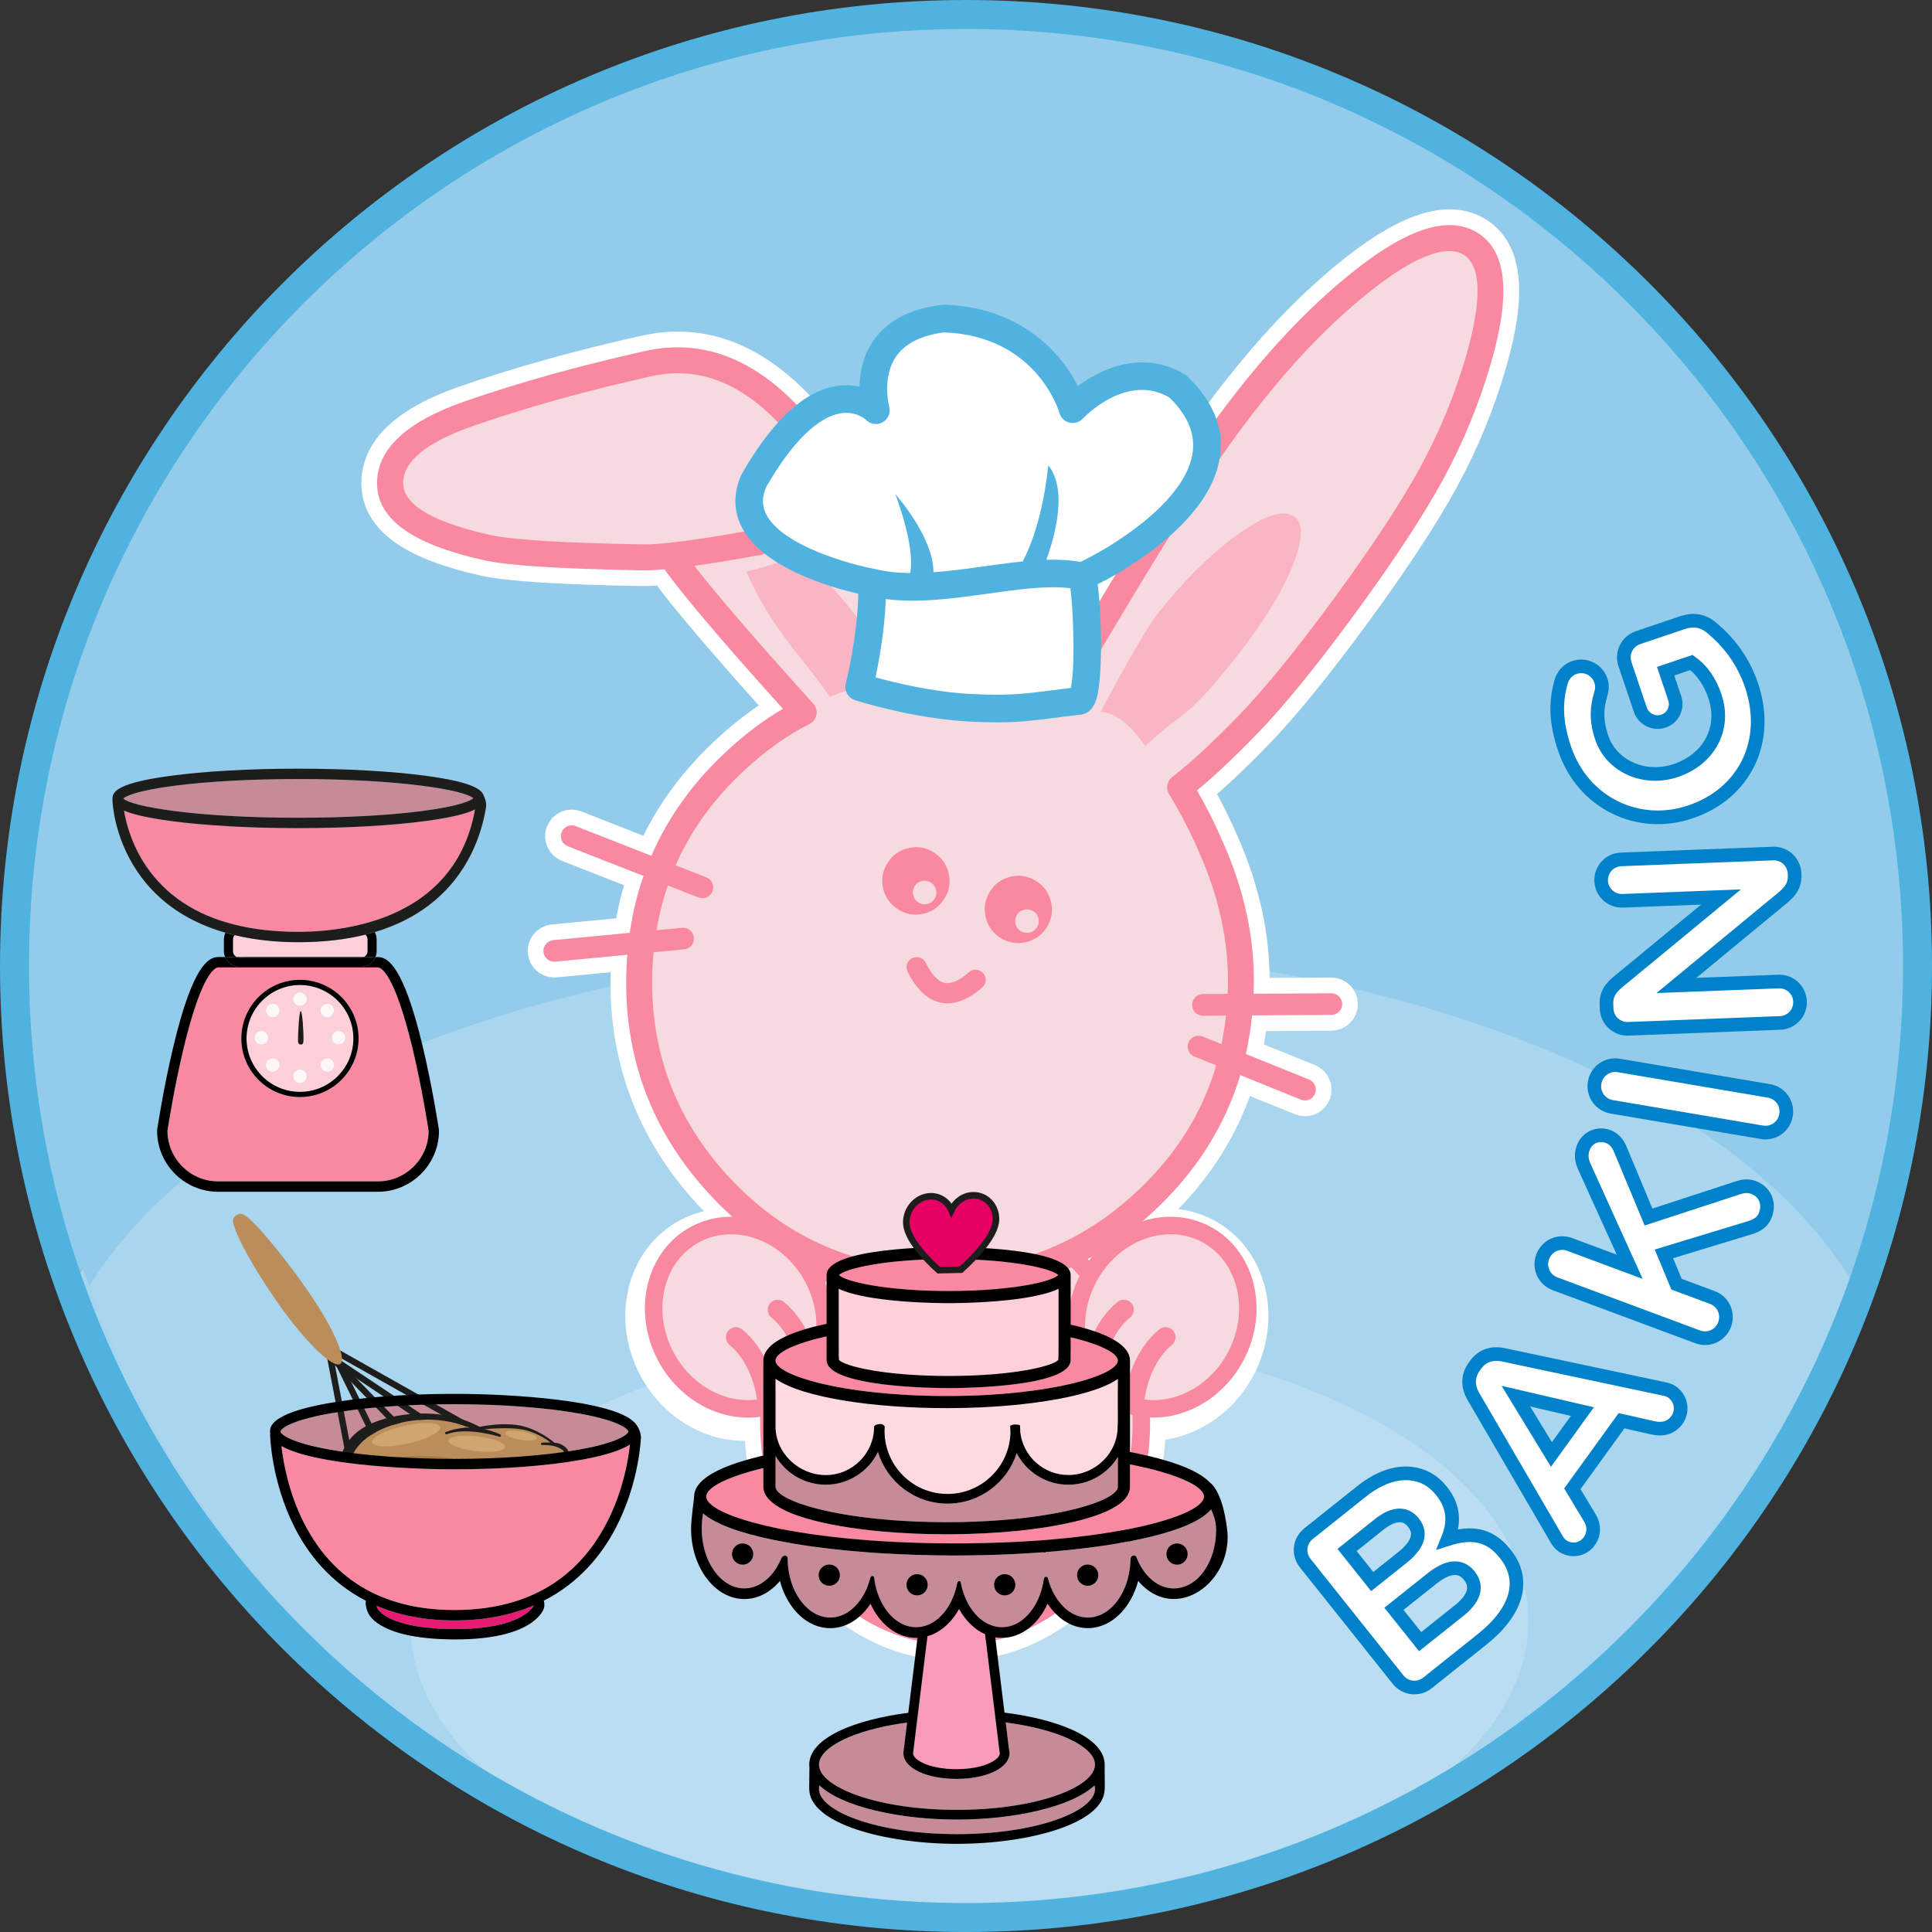 <?xml version="1.0" encoding="utf-8"?>
<!-- Generator: Adobe Illustrator 25.3.1, SVG Export Plug-In . SVG Version: 6.00 Build 0)  -->
<svg version="1.1" xmlns="http://www.w3.org/2000/svg" xmlns:xlink="http://www.w3.org/1999/xlink" x="0px" y="0px"
	 viewBox="0 0 850.39 850.39" style="enable-background:new 0 0 850.39 850.39;" xml:space="preserve">
<rect x="0" y="0" width="850.39" height="850.39" fill="#333333" stroke="none"/>
<style type="text/css">
	.st0{fill:#93CBEA;}
	.st1{fill:#A7D4ED;}
	.st2{fill:#CDE6F4;}
	.st3{opacity:0.2;fill:#FFFFFF;}
	.st4{fill:none;stroke:#FFFFFF;stroke-width:13.86;stroke-linecap:round;stroke-linejoin:round;stroke-miterlimit:10;}
	.st5{fill:#F6DADF;stroke:#F989A0;stroke-width:7.701;stroke-miterlimit:10;}
	.st6{fill-rule:evenodd;clip-rule:evenodd;fill:#F6DADF;}
	.st7{fill:#F989A0;}
	.st8{fill-rule:evenodd;clip-rule:evenodd;fill:#F9B5C3;}
	.st9{fill-rule:evenodd;clip-rule:evenodd;fill:#F989A0;}
	.st10{fill:#FFFFFF;}
	.st11{fill:#4FB2DF;}
	.st12{fill:#F6DADF;}
	.st13{fill:#FDD0D9;}
	.st14{fill:#C58B97;}
	.st15{fill:#1D1D1B;}
	.st16{fill:#FFF6F8;}
	.st17{fill:#F89ABA;}
	.st18{fill:#FDD9E0;}
	.st19{fill:#E60064;stroke:#1D1D1B;stroke-width:2.869;stroke-miterlimit:10;}
	.st20{fill:#E61B72;}
	.st21{fill:none;stroke:#1D1D1B;stroke-width:2.775;stroke-miterlimit:10;}
	.st22{fill:#BA8D5B;}
	.st23{fill:#A87C47;}
	.st24{fill:#CFA570;}
	.st25{fill:#FFFFFF;stroke:#0082CA;stroke-width:6;stroke-miterlimit:10;}
</style>
<g id="Base">
	<g>
		<path class="st0" d="M419.68,415.65c190.63-1.5,351.75,65.09,399.26,156.76c17.33-46.01,26.82-95.86,26.82-147.92
			c0-231.81-187.92-419.73-419.73-419.73S6.29,192.67,6.29,424.48c0,49.87,8.7,97.7,24.66,142.07
			C83.74,480.29,237.49,417.09,419.68,415.65z"/>
		<path class="st1" d="M419.68,415.65c-182.19,1.44-335.94,64.64-388.73,150.9c32.86,91.36,96.5,168.03,178.41,217.49
			c-22.24-19.21-35.17-41.73-35.46-65.9c-0.86-71.7,109.63-130.7,246.8-131.79c137.17-1.08,249.06,56.17,249.93,127.87
			c0.45,37.43-29.46,71.4-77.66,95.47c103.84-45.07,185.9-130.89,225.97-237.29C771.43,480.74,610.31,414.15,419.68,415.65z"/>
		<path class="st2" d="M420.7,586.35c-137.17,1.08-247.66,60.08-246.8,131.79c0.29,24.17,13.22,46.7,35.46,65.9
			c63.25,38.19,137.39,60.17,216.66,60.17c59.33,0,115.78-12.31,166.95-34.52c48.2-24.08,78.12-58.04,77.66-95.47
			C669.77,642.52,557.87,585.27,420.7,586.35z"/>
	</g>
</g>
<g id="Layer_4">
	<g>
		<g>
			<path class="st0" d="M424.23,416.8C613,415.31,772.55,481.26,819.6,572.03c17.16-45.56,26.55-94.92,26.55-146.49
				C846.15,195.99,660.06,9.9,430.51,9.9S14.86,195.99,14.86,425.55c0,49.38,8.62,96.75,24.42,140.68
				C91.56,480.82,243.81,418.22,424.23,416.8z"/>
			<path class="st0" d="M215.95,781.61c-22.03-19.02-34.82-41.32-35.11-65.26c-0.85-71,108.57-129.43,244.4-130.5
				c135.83-1.07,246.64,55.62,247.5,126.62c0.45,37.07-29.18,70.7-76.91,94.55C698.66,762.38,779.91,677.4,819.6,572.03
				C772.55,481.26,613,415.31,424.23,416.8c-180.42,1.42-332.67,64.01-384.95,149.43C71.81,656.7,134.83,732.62,215.95,781.61z"/>
			<path class="st3" d="M215.95,781.61c-22.03-19.02-34.82-41.32-35.11-65.26c-0.85-71,108.57-129.43,244.4-130.5
				c135.83-1.07,246.64,55.62,247.5,126.62c0.45,37.07-29.18,70.7-76.91,94.55C698.66,762.38,779.91,677.4,819.6,572.03
				C772.55,481.26,613,415.31,424.23,416.8c-180.42,1.42-332.67,64.01-384.95,149.43C71.81,656.7,134.83,732.62,215.95,781.61z"/>
			<path class="st0" d="M672.74,712.47c-0.85-71-111.66-127.7-247.5-126.62c-135.83,1.07-245.25,59.5-244.4,130.5
				c0.29,23.94,13.09,46.24,35.11,65.26C278.59,819.43,352,841.2,430.51,841.2c58.75,0,114.65-12.19,165.32-34.18
				C643.56,783.17,673.18,749.54,672.74,712.47z"/>
			<path class="st3" d="M672.74,712.47c-0.85-71-111.66-127.7-247.5-126.62c-135.83,1.07-245.25,59.5-244.4,130.5
				c0.29,23.94,13.09,46.24,35.11,65.26C278.59,819.43,352,841.2,430.51,841.2c58.75,0,114.65-12.19,165.32-34.18
				C643.56,783.17,673.18,749.54,672.74,712.47z"/>
			<path class="st3" d="M672.74,712.47c-0.85-71-111.66-127.7-247.5-126.62c-135.83,1.07-245.25,59.5-244.4,130.5
				c0.29,23.94,13.09,46.24,35.11,65.26C278.59,819.43,352,841.2,430.51,841.2c58.75,0,114.65-12.19,165.32-34.18
				C643.56,783.17,673.18,749.54,672.74,712.47z"/>
		</g>
	</g>
	<path class="st4" d="M649.54,101.97c-13.22-7.42-32.14-0.62-57.84,20.79c-10.4,8.63-20.83,18.77-31,30.15
		c-13.04,14.58-26.09,31.66-38.8,50.76c-12.79,19.26-31.6,49.98-55.93,91.36c-14-6.22-31.25-8.65-51.43-7.24
		c-9.39-25.69-24.67-54.7-45.43-86.28c-25.12-38.25-53.76-54.07-85.13-47c-29.03,6.47-55.71,13.92-79.3,22.12
		c-25.96,9.02-38.98,21.29-38.69,36.46c0.25,15.61,15.74,26.59,47.36,33.56c10.44,2.31,33.12,3.75,69.37,4.39
		c2.62,0.03,5.84-0.12,9.76-0.46c8.34,11.59,25.45,31.74,52.14,61.41c-8.33,4.88-16.6,11.1-24.65,18.56c-2.71,2.5-5.33,5.1-7.8,7.73
		c-8.35,8.91-15.37,18.62-20.85,28.87c-1.66,3.1-3.19,6.3-4.6,9.55l-33.36-13.08c-2.45-0.96-5.21,0.25-6.17,2.69
		c-0.96,2.45,0.25,5.21,2.69,6.17l33.38,13.09c-2.02,5.81-3.65,11.84-4.86,17.98c-0.46,2.31-0.84,4.67-1.18,7.05l-33.72,3.22
		c-2.62,0.25-4.53,2.57-4.29,5.19c0.24,2.46,2.31,4.31,4.73,4.31c0.15,0,0.3-0.01,0.46-0.02l31.71-3.03
		c-0.17,2.09-0.29,4.2-0.37,6.32c-1.47,37.94,10.87,71.31,36.66,99.19c4.62,4.99,9.45,9.56,14.48,13.71
		c-8.15-1.43-16.56-0.36-24.14,3.62c-19.8,10.41-26.49,36.81-14.9,58.84c8.39,15.96,24.09,25.32,39.64,25.32
		c2.38,0,4.75-0.23,7.09-0.68c0.25,53.81,38.66,97.5,85.83,97.5c46.98,0,85.25-43.32,85.82-96.82c15.5-0.06,31.13-9.41,39.49-25.32
		c11.58-22.04,4.9-48.44-14.9-58.84c-10.76-5.66-23.2-5.43-34.19-0.53c1.37-1.05,2.73-2.12,4.08-3.22c0.57-0.46,1.13-0.93,1.7-1.41
		c0,0,0.01-0.01,0.01-0.01c1.75-1.47,3.5-3.02,5.21-4.6c7.97-7.39,14.97-15.39,20.8-23.81c0.43-0.62,0.86-1.25,1.28-1.89
		c2.45-3.68,4.73-7.5,6.78-11.37c2.52-4.77,4.77-9.74,6.67-14.8c1.01-2.69,1.93-5.44,2.77-8.22l26.69,10.79
		c0.58,0.24,1.19,0.35,1.78,0.35c1.88,0,3.67-1.12,4.41-2.98c0.98-2.44-0.19-5.21-2.63-6.2l-27.8-11.24
		c0.83-3.71,1.53-7.49,2.06-11.3c0.27-1.88,0.49-3.8,0.68-5.72l34.92-0.22c2.63-0.02,4.75-2.16,4.73-4.79
		c-0.02-2.63-2.16-4.7-4.79-4.73l-34.18,0.22c0-0.05,0.01-0.1,0.01-0.15c0.05-1.16,0.08-2.32,0.1-3.5
		c0.34-20.65-4.18-41.74-13.4-62.66c-3.43-7.96-7.33-15.75-11.62-23.23c7.54-6.2,16.39-14.52,26.37-24.81
		c11.79-12.14,26.41-30.09,43.45-53.36c17.04-23.27,30.06-43.12,38.69-59.02c8.7-16.03,15.73-33.14,20.87-50.85
		C665.34,128.55,663.14,109.62,649.54,101.97z M358.06,558.74c-0.32,0.38-0.63,0.77-0.94,1.15c-0.52-0.79-1.06-1.55-1.62-2.3
		C356.35,557.99,357.21,558.37,358.06,558.74z M479.81,555.37c-0.36-0.4-0.73-0.78-1.09-1.17c1.56-0.84,3.1-1.72,4.63-2.63
		C482.11,552.75,480.94,554.03,479.81,555.37z"/>
	<g>
		<g id="Layer_3_1_">
			<ellipse class="st5" cx="420.41" cy="626.06" rx="81.98" ry="94.18"/>
		</g>
		<g id="Layer_1_2_">
			<path class="st6" d="M541.91,466.48l-14.4-5.83L541.91,466.48c-1.14,4.42-2.5,8.75-4.09,12.97c-1.83,4.85-3.95,9.56-6.37,14.14
				c-1.97,3.72-4.13,7.34-6.49,10.88c-0.4,0.61-0.81,1.21-1.23,1.81c-5.62,8.1-12.28,15.73-19.98,22.86
				c-1.66,1.53-3.33,3.01-5.03,4.44c-0.54,0.46-1.08,0.91-1.62,1.35c-25.39,20.85-54.86,30.63-88.44,29.33
				c-36.54-1.42-67.23-15.54-92.06-42.37c-24.85-26.85-36.56-58.55-35.15-95.09c0.16-4.05,0.47-8.02,0.94-11.92
				c0.42-3.47,0.96-6.87,1.62-10.22c1.47-7.44,3.54-14.6,6.21-21.48l18.95,7.42l-18.95-7.42c1.78-4.57,3.83-9.02,6.14-13.34
				c5.27-9.86,11.93-19.08,19.98-27.66c2.38-2.53,4.89-5.01,7.51-7.44c9.81-9.09,19.77-16.15,29.87-21.2
				c-30.16-33.39-49.34-55.92-57.52-67.6c-0.32-0.44-0.63-0.89-0.93-1.37c0.23-0.03,0.48-0.06,0.73-0.07
				c9.31-1.04,21.9-2.99,37.76-5.87c-15.86,2.88-28.45,4.84-37.76,5.87c-0.25,0.01-0.5,0.03-0.73,0.07
				c-5.23,0.54-9.39,0.79-12.48,0.76c-35.49-0.63-58.23-2.05-68.2-4.26c-28.4-6.26-42.69-15.62-42.89-28.08
				c-0.24-12.5,11.38-22.82,34.86-30.97c23.49-8.17,49.72-15.48,78.67-21.94c28.96-6.52,55.33,8.33,79.11,44.56
				c21.75,33.08,37.18,62.82,46.3,89.2c23.57-2.26,42.76,0.62,57.58,8.64c25.7-43.8,45.18-75.68,58.44-95.66
				c12.61-18.96,25.37-35.67,38.3-50.11c10.02-11.21,20.15-21.06,30.39-29.56c23.45-19.54,40.58-26.27,51.39-20.2
				c10.83,6.09,12.18,23.2,4.05,51.31c-5.05,17.39-11.85,33.96-20.4,49.71c-8.55,15.75-21.32,35.2-38.28,58.37
				c-16.97,23.17-31.28,40.75-42.94,52.76c-11.65,12.01-21.56,21.14-29.72,27.41c5.2,8.59,9.81,17.54,13.82,26.86
				c8.95,20.29,13.27,40.4,12.94,60.3c-0.02,1.12-0.06,2.25-0.1,3.38c-0.07,1.73-0.17,3.45-0.3,5.16l-16.32,0.1l16.32-0.1
				c-0.23,3.26-0.58,6.48-1.02,9.64C544.09,456.85,543.13,461.72,541.91,466.48z M498.48,533.3l0.23,0.28L498.48,533.3z
				 M282.38,414.88l18.29-1.75L282.38,414.88z"/>
			<path class="st7" d="M414.45,570.08c-2,0-4-0.04-6.02-0.12c-37.94-1.47-70.25-16.34-96.03-44.19
				c-25.8-27.88-38.13-61.25-36.66-99.19c0.16-4.18,0.49-8.34,0.97-12.38c0,0,0-0.01,0-0.01c0.43-3.59,1-7.17,1.68-10.64
				c1.52-7.73,3.71-15.28,6.49-22.44c1.86-4.76,4.02-9.46,6.42-13.96c5.48-10.25,12.5-19.97,20.85-28.87
				c2.47-2.62,5.09-5.22,7.8-7.73c8.05-7.46,16.32-13.68,24.65-18.56c-26.69-29.67-43.8-49.82-52.14-61.41
				c-3.92,0.34-7.14,0.5-9.76,0.46c-36.25-0.65-58.93-2.08-69.37-4.39c-31.63-6.98-47.12-17.96-47.36-33.56
				c-0.29-15.17,12.73-27.44,38.69-36.46c23.59-8.2,50.27-15.65,79.3-22.12c31.37-7.07,60.01,8.75,85.13,47
				c20.77,31.59,36.04,60.59,45.43,86.28c20.18-1.42,37.43,1.01,51.43,7.24c24.33-41.37,43.14-72.1,55.93-91.36
				c12.7-19.11,25.76-36.18,38.8-50.76c10.17-11.37,20.6-21.51,31-30.15c25.69-21.41,44.61-28.21,57.84-20.79
				c13.59,7.64,15.8,26.57,6.74,57.88c-5.15,17.71-12.17,34.82-20.87,50.85c-8.64,15.9-21.65,35.75-38.69,59.02
				c-17.04,23.27-31.66,41.22-43.45,53.36c-9.98,10.29-18.83,18.61-26.37,24.81c4.3,7.47,8.2,15.26,11.62,23.23
				c9.23,20.91,13.74,42.01,13.4,62.66c-0.02,1.18-0.06,2.34-0.1,3.5c-0.07,1.79-0.17,3.59-0.31,5.35c0,0,0,0,0,0
				c-0.24,3.37-0.6,6.75-1.07,10.04c-0.73,5.16-1.74,10.28-3,15.22c0,0.01,0,0.02-0.01,0.03c-1.18,4.6-2.62,9.17-4.28,13.56
				c-1.9,5.05-4.15,10.03-6.67,14.8c-2.05,3.87-4.33,7.69-6.78,11.37c-0.42,0.63-0.85,1.26-1.28,1.89
				c-5.83,8.42-12.83,16.43-20.8,23.81c-1.71,1.58-3.47,3.13-5.21,4.6c0,0-0.01,0.01-0.01,0.01c-0.56,0.48-1.13,0.95-1.7,1.41
				C475.86,559.75,446.87,570.08,414.45,570.08z M288.05,415.58c-0.45,3.72-0.75,7.57-0.9,11.44c-1.35,34.8,9.97,65.42,33.63,90.99
				c23.65,25.55,53.28,39.19,88.09,40.54c31.97,1.24,60.44-8.19,84.59-28.03c0.53-0.43,1.05-0.86,1.56-1.3
				c0.01-0.01,0.02-0.02,0.03-0.02c1.61-1.36,3.23-2.79,4.81-4.25c7.36-6.82,13.81-14.2,19.17-21.92c0.39-0.57,0.79-1.15,1.17-1.73
				c2.24-3.35,4.32-6.85,6.19-10.38c2.3-4.34,4.34-8.88,6.08-13.48c1.51-4.01,2.82-8.17,3.9-12.37c0,0,0,0,0,0
				c1.16-4.53,2.09-9.24,2.76-14c0.43-3.03,0.76-6.14,0.98-9.25c0-0.01,0-0.02,0-0.03c0.12-1.63,0.22-3.3,0.28-4.95
				c0.04-1.09,0.07-2.18,0.1-3.27c0.31-18.96-3.88-38.45-12.45-57.89c-3.91-9.08-8.44-17.88-13.48-26.2
				c-1.51-2.49-0.9-5.71,1.41-7.49c7.9-6.07,17.69-15.11,29.1-26.86c11.42-11.76,25.7-29.31,42.43-52.15
				c16.74-22.86,29.48-42.28,37.87-57.72c8.31-15.31,15.02-31.66,19.94-48.58c9.05-31.25,4.25-41.58-1.36-44.74
				c-5.83-3.27-18.37-2.53-44.94,19.61c-9.98,8.28-19.99,18.03-29.79,28.98c-12.68,14.17-25.4,30.82-37.8,49.47
				c-13.14,19.79-32.74,51.88-58.27,95.39c-1.56,2.65-4.94,3.6-7.64,2.13c-13.73-7.43-32.01-10.12-54.31-7.98
				c-2.62,0.25-5.08-1.33-5.94-3.82c-8.92-25.82-24.29-55.4-45.67-87.93c-22.55-34.35-46.46-48.12-73.09-42.13
				c-28.61,6.38-54.87,13.7-78.05,21.76c-20.77,7.21-31.2,15.78-31.02,25.47c0.1,6.48,6.85,15.65,38.41,22.61
				c9.56,2.11,32.12,3.5,67.07,4.13c2.8,0.03,6.74-0.21,11.67-0.71c0.02,0,0.05-0.01,0.07-0.01c0.29-0.04,0.59-0.07,0.9-0.08
				c9.13-1.02,21.65-2.97,37.21-5.8c3.1-0.57,6.08,1.5,6.64,4.6c0.56,3.1-1.5,6.08-4.6,6.64c-11.32,2.06-21.09,3.66-29.17,4.79
				c9.73,12.59,27.29,32.93,52.35,60.68c1.2,1.32,1.71,3.13,1.37,4.89c-0.33,1.75-1.46,3.25-3.06,4.05
				c-9.57,4.78-19.17,11.6-28.54,20.28c-2.52,2.33-4.95,4.74-7.23,7.16c-7.66,8.17-14.09,17.07-19.1,26.44
				c-2.19,4.1-4.16,8.38-5.85,12.72c-2.54,6.53-4.54,13.43-5.93,20.51c-0.63,3.2-1.15,6.49-1.55,9.8
				C288.05,415.57,288.05,415.58,288.05,415.58z"/>
			<path class="st7" d="M574.4,484.37c-0.59,0-1.2-0.11-1.78-0.35l-32.48-13.13c0,0-0.01,0-0.01-0.01l-14.4-5.83
				c-2.44-0.99-3.61-3.76-2.63-6.2c0.99-2.44,3.76-3.61,6.2-2.63l14.38,5.82c0,0,0.01,0,0.01,0l32.5,13.13
				c2.44,0.99,3.61,3.76,2.63,6.2C578.07,483.25,576.28,484.37,574.4,484.37z M529.49,447.07c-2.62,0-4.74-2.11-4.76-4.73
				c-0.02-2.63,2.1-4.77,4.73-4.79l16.32-0.1c0.01,0,0.01,0,0.02,0l40.19-0.25c2.63,0.03,4.77,2.1,4.79,4.73
				c0.02,2.63-2.1,4.77-4.73,4.79l-40.21,0.25c0,0-0.01,0-0.01,0l-16.32,0.1C529.51,447.07,529.5,447.07,529.49,447.07z
				 M243.94,423.31c-2.42,0-4.5-1.84-4.73-4.31c-0.25-2.62,1.67-4.94,4.29-5.19l38.42-3.67c0.01,0,0.01,0,0.02,0l18.29-1.75
				c2.61-0.25,4.94,1.67,5.19,4.28c0.25,2.62-1.67,4.94-4.28,5.19l-18.29,1.75c-0.01,0-0.01,0-0.02,0l-38.42,3.67
				C244.25,423.3,244.09,423.31,243.94,423.31z M309.17,395.36c-0.58,0-1.16-0.11-1.73-0.33l-18.95-7.42c0,0-0.01,0-0.01,0
				l-38.59-15.13c-2.45-0.96-3.65-3.72-2.69-6.17c0.96-2.45,3.72-3.65,6.17-2.69l38.59,15.13c0,0,0,0,0,0l18.95,7.42
				c2.45,0.96,3.66,3.72,2.7,6.17C312.87,394.21,311.07,395.36,309.17,395.36z"/>
		</g>
		<g id="Layer_2_2_">
			<path class="st8" d="M569.58,247.42c-4.39,11.58-12.17,24.59-23.34,39.04c-11.17,14.45-19.69,23.84-25.55,28.16
				c-5.86,4.32-11.38,8.91-16.57,13.77c-6.78-9.74-13.35-14.77-19.7-15.08c12.49-23.41,20.91-37.85,25.27-43.31
				c11.15-14.13,22.48-25.44,33.99-33.93c11.5-8.47,19.78-11.57,24.84-9.33C573.57,228.97,573.92,235.86,569.58,247.42z
				 M328.53,251.51c3.24-0.57,6.89-1.56,10.94-2.97c3.77-1.25,7.72-2.76,11.83-4.53c6.93,5.75,14.12,13.15,21.56,22.2
				c9.8,12,17.2,23.39,22.2,34.17c0.16,0.28,0.27,0.55,0.35,0.81c-5.38,0.22-10.92,0.76-16.62,1.63c-5.7,0.86-10.16,2.21-13.38,4.04
				c-4.7-6.55-8.96-12.19-12.78-16.91c-9.82-11.96-17.22-23.33-22.18-34.1C329.75,254.33,329.11,252.89,328.53,251.51z"/>
		</g>
		<path class="st7" d="M417.04,441.64c-0.97,0-1.92-0.09-2.86-0.28c-5.8-1.14-10.73-5.74-14.68-13.67c-1.09-2.2-0.2-4.86,2-5.96
			c2.2-1.09,4.86-0.2,5.96,2c1.82,3.66,4.77,8.18,8.44,8.91c2.84,0.56,6.4-1.02,10.6-4.69c1.84-1.62,4.65-1.43,6.27,0.41
			c1.62,1.85,1.43,4.65-0.41,6.27C427.03,439.29,421.9,441.64,417.04,441.64z"/>
		<g id="Layer_5_1_">
			<path class="st9" d="M433.85,403.71c-0.66-2.86-0.53-5.57,0.39-8.15c0.35-1.04,0.82-2.04,1.41-3c2.15-3.52,5.21-5.74,9.18-6.66
				c4-0.95,7.7-0.33,11.12,1.87c1.01,0.59,1.91,1.26,2.69,2.01c1.94,1.9,3.26,4.29,3.97,7.17c0.93,3.92,0.34,7.62-1.76,11.09
				c-2.17,3.49-5.25,5.7-9.22,6.62c-3.97,0.95-7.7,0.35-11.2-1.8C436.97,410.68,434.77,407.63,433.85,403.71z"/>
			<path class="st9" d="M410.87,375.14c3.52,2.15,5.74,5.2,6.66,9.15c0.97,3.97,0.37,7.7-1.8,11.2c-1.95,3.14-4.64,5.27-8.09,6.38
				l-2.11,0.49c-3.6,0.6-6.99-0.09-10.18-2.09c-3.47-2.15-5.67-5.2-6.59-9.14c-0.93-3.95-0.32-7.67,1.84-11.16
				c2.18-3.54,5.25-5.76,9.22-6.66C403.77,372.36,407.46,372.97,410.87,375.14z"/>
			<path class="st6" d="M411.42,395.58c-0.77,1.24-1.85,2.02-3.26,2.32c-1.38,0.33-2.67,0.12-3.86-0.62c-1.22-0.77-2-1.85-2.36-3.26
				c-0.33-1.38-0.11-2.67,0.65-3.86c0.77-1.27,1.83-2.05,3.19-2.36c1.4-0.31,2.71-0.09,3.93,0.66c1.19,0.74,1.97,1.8,2.32,3.19
				C412.34,393.03,412.14,394.34,411.42,395.58z"/>
			<path class="st6" d="M447.63,402.71c0.74-1.22,1.82-1.99,3.22-2.32c1.4-0.31,2.71-0.09,3.93,0.66c1.2,0.74,1.96,1.8,2.29,3.18
				c0.35,1.41,0.13,2.72-0.66,3.93c-0.72,1.22-1.78,1.99-3.18,2.32c-1.38,0.31-2.69,0.09-3.93-0.66c-1.19-0.77-1.98-1.84-2.36-3.22
				C446.66,405.25,446.89,403.95,447.63,402.71z"/>
		</g>
	</g>
	<g>
		<path class="st10" d="M476.26,253.65c10.48-4.23,84.17-43.23,42.17-83.55c-23.51-14.49-46.29,10-46.29,10s-10.9-38.42-56.83-39.9
			c-39.85,4.76-29.81,40.37-29.81,40.37s-22.54-23.18-53.64,30.89c-14.75,32.7,51.96,44.93,51.96,44.93"/>
		<path class="st10" d="M383.81,256.39c0.71,20.82-5.64,45.99-5.64,45.99s24.54,7.93,48.98,9.15c22.52,1.12,27.31-0.79,47.99-3.03
			c5.55-2.25,3.23-50.52,1.12-54.85C451.54,248.11,412.65,263.54,383.81,256.39z"/>
		<path class="st11" d="M522.64,165.72c-0.31-0.3-0.65-0.56-1.02-0.79c-17.68-10.89-35.99-3.4-47.17,5.02
			c-1.95-3.81-4.83-8.5-8.9-13.21c-8.52-9.85-24.11-21.77-50.03-22.6c-0.31-0.01-0.61,0-0.92,0.04
			c-14.15,1.69-24.41,7.15-30.47,16.23c-4.41,6.6-5.7,13.89-5.81,19.83c-2.75-0.64-5.86-0.89-9.24-0.47
			c-14.47,1.81-28.77,14.82-42.48,38.67c-0.1,0.17-0.19,0.35-0.27,0.53c-3.61,8.01-3.53,16.04,0.24,23.22
			c9.35,17.83,39,26.33,51.22,29.14c-0.29,18.65-5.44,39.34-5.5,39.57c-0.78,3.1,0.98,6.28,4.02,7.27
			c1.03,0.33,25.59,8.19,50.54,9.44c4.65,0.23,8.59,0.34,12.08,0.34c9.69,0,15.9-0.8,24.18-1.86c3.61-0.46,7.69-0.99,12.69-1.53
			c0.56-0.06,1.11-0.2,1.63-0.41c2.16-0.87,3.78-2.7,4.83-5.42c3.27-8.52,2.77-38.03,0.87-51.56c5.77-2.88,15.32-8.25,24.97-15.66
			c16.44-12.64,26.06-25.67,28.58-38.74C539.22,189.56,534.5,177.1,522.64,165.72z M471.35,302.81c-3.72,0.43-6.9,0.84-9.79,1.21
			c-10.99,1.41-17.63,2.27-34.11,1.44c-16.71-0.83-33.72-4.99-42.09-7.31c1.58-7.44,4.08-21.05,4.51-34.47
			c14.38,1.88,30.02-0.3,45.22-2.42c13.31-1.85,25.97-3.62,36.06-2.34c0.52,4.08,1.13,11.7,1.31,21.16
			C472.71,292.76,472,299.73,471.35,302.81z M524.75,200.45c-4.35,22.53-39.22,42.25-49.18,46.87c-4.71-0.85-9.74-1.08-15-0.92
			c3.66-10.12,9.52-30.82,0.85-41.59c-2.39,22.14-7.64,35.44-11.24,42.31c-5.42,0.55-11.03,1.33-16.74,2.12
			c-7.53,1.05-15.17,2.11-22.59,2.65c0.1-15.61-16.77-34.38-16.77-34.38s8.94,22.89,6.52,34.72c-5.38-0.06-10.53-0.55-15.3-1.73
			c-0.09-0.02-0.18-0.03-0.26-0.05c-0.03-0.01-0.07-0.02-0.1-0.03c-10.81-1.99-40.42-10.17-47.6-23.87
			c-2.01-3.84-2.02-7.76-0.03-12.32c14.39-24.91,25.91-31.35,33.05-32.36c6.69-0.95,10.71,2.85,10.82,2.94
			c1.94,1.99,4.98,2.42,7.39,1.03c2.41-1.39,3.57-4.23,2.81-6.91c-0.04-0.12-3.29-12.53,2.88-21.77
			c3.94-5.91,11.12-9.56,21.35-10.86c40.34,1.55,50.32,34.1,50.72,35.47c0.6,2.11,2.29,3.72,4.41,4.24
			c2.13,0.52,4.37-0.15,5.87-1.75c0.79-0.84,19.39-20.26,38.13-9.3C523.17,183.26,526.45,191.61,524.75,200.45z"/>
	</g>
	<g>
		<path class="st7" d="M532.51,539.8c-19.8-10.41-45.34-0.94-56.92,21.09c-11.58,22.04-4.9,48.44,14.9,58.84
			c5.46,2.87,11.36,4.23,17.28,4.23c15.54,0,31.25-9.36,39.64-25.32C558.99,576.61,552.31,550.21,532.51,539.8z"/>
		<path class="st12" d="M540.59,595.06c-7.76,14.77-22.87,22.83-36.85,20.94c0.54-3.84,2.98-16.53,12.09-24.03
			c1.88-1.55,2.14-4.32,0.6-6.2c-1.55-1.88-4.32-2.15-6.19-0.6c-10.67,8.79-14.02,22.35-15.02,28.31c-0.38-0.18-0.77-0.36-1.14-0.56
			c-3.52-1.85-6.52-4.34-8.96-7.3c0.04-0.19,0.09-0.37,0.1-0.57c0.01-0.16,1.45-16.29,12.23-25.17c1.88-1.55,2.14-4.32,0.6-6.19
			c-1.55-1.88-4.32-2.15-6.19-0.6c-7.06,5.82-10.92,13.73-13.01,20.14c-2.4-8.97-1.4-19.32,3.56-28.76
			c7.01-13.34,20.03-21.21,32.78-21.21c4.72,0,9.4,1.08,13.74,3.36C544.96,555.05,550.2,576.78,540.59,595.06z"/>
	</g>
	<g>
		<path class="st7" d="M361.36,560.9c-11.58-22.04-37.12-31.5-56.92-21.09c-19.8,10.41-26.49,36.81-14.9,58.84
			c8.39,15.96,24.09,25.32,39.64,25.32c5.92,0,11.82-1.36,17.28-4.23C366.26,609.33,372.94,582.93,361.36,560.9z"/>
		<path class="st12" d="M358.1,593.24c-2.09-6.41-5.94-14.32-13.01-20.14c-1.88-1.54-4.65-1.28-6.19,0.6
			c-1.54,1.88-1.28,4.65,0.6,6.19c10.77,8.87,12.22,25,12.23,25.16c0.02,0.2,0.06,0.39,0.1,0.58c-2.44,2.95-5.44,5.44-8.96,7.29
			c-0.38,0.2-0.76,0.38-1.14,0.56c-0.99-5.96-4.35-19.52-15.02-28.31c-1.88-1.54-4.65-1.28-6.19,0.6c-1.54,1.88-1.28,4.65,0.6,6.2
			c9.11,7.51,11.55,20.2,12.09,24.03c-13.98,1.89-29.09-6.17-36.85-20.94c-9.61-18.28-4.37-40.01,11.67-48.44
			c4.33-2.28,9.02-3.36,13.74-3.36c12.76,0,25.77,7.87,32.78,21.21C359.5,573.91,360.5,584.27,358.1,593.24z"/>
	</g>
	<g>
		<path class="st13" d="M102.54,418.65c0,1.15,0.68,2.15,1.66,2.61h55.93c0.98-0.46,1.66-1.46,1.66-2.61v-5.15
			c0-0.84-0.37-1.59-0.94-2.12c-8.46,2.11-18.24,3.33-29.57,3.33c-8.58,0-18.31-0.77-28.02-3.11c-0.44,0.51-0.72,1.17-0.72,1.89
			V418.65z"/>
		<path class="st14" d="M185.07,357.08c17.92-2.26,22.3-4.88,23.26-5.69c-3.52-3.58-31.93-8.49-77.05-8.49
			c-20.03,0-39.14,1.02-53.79,2.86c-17.92,2.26-22.3,4.88-23.26,5.69c3.52,3.58,31.93,8.49,77.05,8.49
			C151.31,359.95,170.42,358.93,185.07,357.08z"/>
		<path class="st13" d="M132.03,480.6c12.97,0,23.52-10.55,23.52-23.52c0-12.97-10.55-23.52-23.52-23.52
			c-12.97,0-23.52,10.55-23.52,23.52C108.51,470.05,119.06,480.6,132.03,480.6z M122.14,470.9c-0.57,0.57-1.32,0.88-2.12,0.88
			c-0.8,0-1.56-0.31-2.12-0.88c-0.57-0.57-0.88-1.32-0.88-2.12c0-0.8,0.31-1.55,0.88-2.12c1.13-1.13,3.11-1.13,4.24,0
			c0.57,0.57,0.88,1.32,0.88,2.12C123.02,469.58,122.71,470.34,122.14,470.9z M149.02,453.77c1.65,0,3,1.35,3,3s-1.35,3-3,3
			c-1.65,0-3-1.35-3-3S147.37,453.77,149.02,453.77z M141.92,442.64C141.92,442.64,141.92,442.64,141.92,442.64
			c1.13-1.13,3.11-1.13,4.24,0c0.57,0.56,0.88,1.32,0.88,2.12c0,0.8-0.31,1.56-0.88,2.12c-0.56,0.57-1.32,0.88-2.12,0.88
			c-0.8,0-1.56-0.31-2.12-0.88c-0.57-0.56-0.88-1.32-0.88-2.12C141.04,443.96,141.36,443.2,141.92,442.64z M141.92,466.66
			c1.13-1.13,3.11-1.13,4.24,0c0.57,0.56,0.88,1.32,0.88,2.12c0,0.8-0.31,1.56-0.88,2.12c-0.56,0.57-1.32,0.88-2.12,0.88
			c-0.8,0-1.55-0.31-2.12-0.88c0,0,0,0,0,0c-0.57-0.57-0.88-1.32-0.88-2.12C141.04,467.98,141.36,467.23,141.92,466.66z
			 M132.03,436.78c1.65,0,3,1.35,3,3c0,1.65-1.35,3-3,3c-1.65,0-3-1.35-3-3C129.03,438.13,130.38,436.78,132.03,436.78z
			 M132.03,470.76c1.65,0,3,1.35,3,3c0,1.65-1.35,3-3,3c-1.65,0-3-1.35-3-3C129.03,472.1,130.38,470.76,132.03,470.76z
			 M117.9,442.64c1.13-1.13,3.11-1.13,4.24,0c0.57,0.57,0.88,1.32,0.88,2.12c0,0.8-0.31,1.55-0.88,2.12
			c-0.57,0.57-1.32,0.88-2.12,0.88c-0.8,0-1.55-0.31-2.12-0.88c-0.57-0.57-0.88-1.32-0.88-2.12
			C117.02,443.95,117.33,443.2,117.9,442.64z M112.04,456.77c0-1.65,1.35-3,3-3c1.65,0,3,1.35,3,3s-1.35,3-3,3
			C113.39,459.77,112.04,458.42,112.04,456.77z"/>
		<path class="st7" d="M80.86,461.1c-4.17,17.29-6.89,34.82-7.18,36.72c0.09,12.25,10.08,22.19,22.35,22.19h70.27
			c12.27,0,22.26-9.94,22.35-22.19c-0.29-1.9-3.01-19.43-7.18-36.72c-8.1-33.59-14.06-35.29-15.18-35.29H96.04
			C94.93,425.81,88.96,427.51,80.86,461.1z M132.03,431.28c14.23,0,25.8,11.57,25.8,25.8c0,14.23-11.57,25.8-25.8,25.8
			c-14.23,0-25.8-11.57-25.8-25.8C106.23,442.85,117.8,431.28,132.03,431.28z"/>
		<g>
			<path d="M193.2,497.32c-0.03-0.19-2.84-18.84-7.27-37.26c-8.38-34.78-15.21-38.81-19.61-38.81h-1.05
				c-1.03,2.5-3.49,4.27-6.36,4.27h-53.47c-2.87,0-5.33-1.77-6.36-4.27h-3.03c-4.41,0-11.23,4.02-19.61,38.81
				c-4.44,18.42-7.25,37.07-7.27,37.26l-0.03,0.34c0,14.84,12.07,26.91,26.91,26.91h70.27c14.84,0,26.91-12.07,26.91-26.91
				L193.2,497.32z M166.31,520.01H96.04c-12.27,0-22.26-9.94-22.35-22.19c0.29-1.9,3.01-19.43,7.18-36.72
				c8.1-33.59,14.06-35.29,15.18-35.29h70.27c1.11,0,7.08,1.7,15.18,35.29c4.17,17.29,6.89,34.82,7.18,36.72
				C188.58,510.08,178.58,520.01,166.31,520.01z"/>
			<path d="M158.9,421.54c0.44,0,0.86-0.11,1.23-0.28H104.2c0.37,0.18,0.79,0.28,1.23,0.28H158.9z"/>
		</g>
		<path class="st7" d="M187.81,361.32c-15.12,2.05-35.2,3.19-56.53,3.19s-41.42-1.13-56.53-3.19c-10.33-1.4-16.5-2.95-20.17-4.52
			c0.91,5.47,3.34,15,9.74,24.43c8.75,12.88,21.79,21.48,38.91,25.76c8.38,2.09,17.73,3.17,28.05,3.17c7.12,0,17.57-0.63,28.55-3.47
			c20.81-5.36,43.54-18.62,49.28-50.42C205.64,358.03,199.29,359.76,187.81,361.32z"/>
		<path d="M102.54,418.65v-5.15c0-0.73,0.28-1.39,0.72-1.89c-1.34-0.32-2.69-0.68-4.03-1.07c-0.43,0.9-0.68,1.9-0.68,2.96v5.15
			c0,0.92,0.19,1.8,0.52,2.61h5.13C103.22,420.79,102.54,419.8,102.54,418.65z"/>
		<path d="M161.79,413.5v5.15c0,1.15-0.68,2.15-1.66,2.61h5.13c0.33-0.81,0.52-1.69,0.52-2.61v-5.15c0-1.18-0.3-2.28-0.82-3.25
			c-1.33,0.4-2.7,0.78-4.11,1.13C161.43,411.91,161.79,412.66,161.79,413.5z"/>
		<path d="M158.9,421.54h-53.47c-0.44,0-0.86-0.11-1.23-0.28h-5.13c1.03,2.5,3.49,4.27,6.36,4.27h53.47c2.87,0,5.33-1.77,6.36-4.27
			h-5.13C159.75,421.43,159.34,421.54,158.9,421.54z"/>
		<path class="st15" d="M212.85,350.05c-1-2.84-5.9-5.92-25.03-8.52c-15.12-2.05-35.2-3.19-56.53-3.19s-41.42,1.13-56.53,3.19
			c-22.26,3.02-25.26,6.7-25.26,9.9c0,0.16,0.01,0.33,0.03,0.49c-0.02,0.12-0.03,0.24-0.03,0.37c0.02,0.64,0.54,15.89,10.94,31.32
			c9.89,14.67,24.15,22.73,38.81,26.94c1.34,0.39,2.68,0.74,4.03,1.07c9.71,2.34,19.44,3.11,28.02,3.11
			c11.33,0,21.11-1.22,29.57-3.33c1.41-0.35,2.77-0.73,4.11-1.13c37.46-11.21,46.69-40.68,48.95-54.98
			C214.23,353.23,213.4,351.15,212.85,350.05z M77.49,345.76c14.65-1.85,33.76-2.86,53.79-2.86c45.12,0,73.53,4.91,77.05,8.49
			c-0.96,0.81-5.35,3.43-23.26,5.69c-14.65,1.85-33.76,2.86-53.79,2.86c-45.12,0-73.53-4.91-77.05-8.49
			C55.19,350.64,59.57,348.02,77.49,345.76z M159.83,406.69c-10.98,2.83-21.43,3.47-28.55,3.47c-10.32,0-19.67-1.07-28.05-3.17
			c-17.11-4.28-30.16-12.87-38.91-25.76c-6.4-9.43-8.83-18.96-9.74-24.43c3.66,1.57,9.84,3.11,20.17,4.52
			c15.12,2.05,35.2,3.19,56.53,3.19s41.42-1.13,56.53-3.19c11.48-1.56,17.83-3.29,21.29-5.04
			C203.37,388.07,180.64,401.33,159.83,406.69z"/>
		<path d="M132.03,482.88c14.23,0,25.8-11.57,25.8-25.8c0-14.23-11.57-25.8-25.8-25.8c-14.23,0-25.8,11.57-25.8,25.8
			C106.23,471.31,117.8,482.88,132.03,482.88z M132.03,433.56c12.97,0,23.52,10.55,23.52,23.52c0,12.97-10.55,23.52-23.52,23.52
			c-12.97,0-23.52-10.55-23.52-23.52C108.51,444.11,119.06,433.56,132.03,433.56z"/>
		<g>
			<path class="st16" d="M132.03,442.78c1.65,0,3-1.35,3-3c0-1.65-1.35-3-3-3c-1.65,0-3,1.35-3,3
				C129.03,441.43,130.38,442.78,132.03,442.78z"/>
			<path class="st16" d="M132.03,476.76c1.65,0,3-1.35,3-3c0-1.65-1.35-3-3-3c-1.65,0-3,1.35-3,3
				C129.03,475.41,130.38,476.76,132.03,476.76z"/>
			<path class="st16" d="M118.04,456.77c0-1.65-1.35-3-3-3c-1.65,0-3,1.35-3,3s1.35,3,3,3C116.7,459.77,118.04,458.42,118.04,456.77
				z"/>
			<path class="st16" d="M146.02,456.77c0,1.65,1.35,3,3,3c1.65,0,3-1.35,3-3s-1.35-3-3-3
				C147.37,453.77,146.02,455.12,146.02,456.77z"/>
			<path class="st16" d="M117.9,466.66c-0.57,0.57-0.88,1.32-0.88,2.12c0,0.8,0.31,1.55,0.88,2.12c0.57,0.57,1.32,0.88,2.12,0.88
				c0.8,0,1.55-0.31,2.12-0.88c0.57-0.57,0.88-1.32,0.88-2.12c0-0.8-0.31-1.55-0.88-2.12C121.01,465.53,119.03,465.53,117.9,466.66z
				"/>
			<path class="st16" d="M144.04,447.76c0.8,0,1.56-0.31,2.12-0.88c0.57-0.57,0.88-1.32,0.88-2.12c0-0.8-0.31-1.56-0.88-2.12
				c-1.13-1.13-3.11-1.13-4.24,0c0,0,0,0,0,0c-0.57,0.57-0.88,1.32-0.88,2.12c0,0.8,0.31,1.56,0.88,2.12
				C142.49,447.44,143.24,447.76,144.04,447.76z"/>
			<path class="st16" d="M141.92,470.9c0.57,0.57,1.32,0.88,2.12,0.88c0.8,0,1.56-0.31,2.12-0.88c0.57-0.57,0.88-1.32,0.88-2.12
				c0-0.8-0.31-1.56-0.88-2.12c-1.13-1.14-3.11-1.13-4.24,0c-0.57,0.57-0.88,1.32-0.88,2.12
				C141.04,469.58,141.36,470.34,141.92,470.9C141.92,470.9,141.92,470.9,141.92,470.9z"/>
			<path class="st16" d="M120.02,447.76c0.8,0,1.55-0.31,2.12-0.88c0.57-0.57,0.88-1.32,0.88-2.12c0-0.8-0.31-1.55-0.88-2.12
				c-1.13-1.13-3.11-1.13-4.24,0c-0.57,0.57-0.88,1.32-0.88,2.12c0,0.8,0.31,1.55,0.88,2.12
				C118.46,447.44,119.22,447.76,120.02,447.76z"/>
		</g>
		<path class="st15" d="M133.57,458.11c-0.05,1.4-0.54,1.66-1.2,1.66c-0.66,0-1.2-0.32-1.2-1.85c0-4.08,0.54-12.91,1.2-12.91
			C133.03,445,133.71,454.03,133.57,458.11z"/>
	</g>
	<g>
		<g>
			<path class="st14" d="M421.21,800.91c-24.89,0-50.43-5.48-60.53-15.05c-0.14,0.52-0.23,1.04-0.23,1.56
				c0,4.84,6.19,9.79,16.99,13.57c11.66,4.09,27.2,6.34,43.76,6.34c16.56,0,32.11-2.25,43.76-6.34c10.8-3.78,16.99-8.73,16.99-13.57
				c0-0.52-0.09-1.04-0.23-1.56C471.65,795.42,446.1,800.91,421.21,800.91z"/>
			<path class="st7" d="M465.78,561.23c-2.38-2.66-19.58-7.03-48.24-7.03c-28.65,0-45.86,4.38-48.24,7.03
				c2.38,2.66,19.58,7.03,48.24,7.03S463.4,563.89,465.78,561.23z"/>
			<path class="st14" d="M397.64,772.02c0-0.07-0.02-0.14-0.02-0.21c0-0.03-0.01-0.06-0.01-0.09c0-0.05,0.01-0.09,0.01-0.14
				c0-0.04,0-0.08,0-0.12l0.05-0.37l0.08-0.63l1.51-12.24c-8.09,1.07-15.52,2.73-21.8,4.94c-10.8,3.78-16.99,8.73-16.99,13.57
				c0,0.52,0.09,1.04,0.23,1.56c0.34,1.27,1.09,2.54,2.23,3.78c2.75,2.99,7.72,5.84,14.53,8.23c11.66,4.08,27.2,6.33,43.76,6.33
				c16.56,0,32.11-2.25,43.76-6.33c6.81-2.39,11.78-5.24,14.53-8.23c1.14-1.24,1.89-2.51,2.23-3.78c0.14-0.52,0.23-1.04,0.23-1.56
				c0-4.84-6.19-9.79-16.99-13.57c-6.42-2.25-14.02-3.94-22.31-5l1.49,12.14c0.11,0.47,0.19,0.94,0.19,1.43
				c0,0.04-0.01,0.09-0.01,0.13c0.01,0.24-0.01,0.47-0.07,0.69c-0.82,6.01-10.55,10.44-23.29,10.44
				C407.86,782.99,397.94,778.3,397.64,772.02z"/>
			<path class="st17" d="M422.14,708.24c-3.33,5.99-8.24,10.33-13.91,11.97l-4.08,33.2l-0.53,4.3l-0.83,6.78l-0.82,6.67l-0.08,0.62
				c0.09,2.92,7.33,6.94,19.09,6.94c11.62,0,18.81-3.92,19.08-6.83l-0.1-0.82l-0.81-6.6l-0.84-6.81l-0.53-4.3l-4.19-34.05
				C428.96,717.26,424.97,713.35,422.14,708.24z"/>
			<path class="st7" d="M416.68,614.46c46,0,75.35-9.24,75.35-15.6c0-3.21-7.47-7.15-20.78-10.27v10.01
				c0,12.02-48.22,12.37-53.71,12.37s-53.71-0.35-53.71-12.37v-10.41c-14.38,3.17-22.5,7.31-22.5,10.66
				C341.33,605.22,370.68,614.46,416.68,614.46z"/>
			<path class="st13" d="M417.54,605.65c28.65,0,45.86-4.38,48.24-7.03c0.14,0,0.14-6.04,0.14-6.04v-25.31
				c-12.7,6.11-44.01,6.33-48.38,6.33c-4.37,0-35.67-0.22-48.38-6.33v25.31c0,0,0,6.04,0.14,6.04
				C371.68,601.27,388.89,605.65,417.54,605.65z"/>
			<path class="st7" d="M510.93,647.79c-1.93-0.55-4-1.1-6.21-1.63c-2.3-0.55-4.76-1.09-7.35-1.61v9.84c0,0.34-0.04,0.68-0.08,1.02
				c-0.19,1.32-0.75,2.59-1.68,3.81c-1.3,1.71-3.32,3.32-6.08,4.81c-4.1,2.21-9.79,4.18-17.07,5.89c-3,0.7-6.2,1.34-9.57,1.91
				c-0.86,0.15-1.72,0.29-2.6,0.43c-0.9,0.14-1.81,0.27-2.73,0.41c-0.73,0.1-1.46,0.2-2.2,0.3c-9.17,1.22-19.29,1.98-29.87,2.26
				c-0.55,0.01-1.1,0.03-1.65,0.04c-1.15,0.02-2.3,0.04-3.45,0.06c-0.52,0.01-1.05,0.01-1.57,0.01c-0.71,0-1.43,0.01-2.14,0.01
				c-9.64,0-19.3-0.42-28.42-1.24c-0.38-0.03-0.76-0.06-1.14-0.1c-1.28-0.12-2.55-0.25-3.81-0.39c-0.42-0.05-0.84-0.1-1.26-0.14
				c-11.64-1.33-22.1-3.36-30.11-6.07c-0.44-0.15-0.88-0.3-1.31-0.45c-1.1-0.4-2.14-0.81-3.13-1.23c-0.71-0.3-1.39-0.61-2.04-0.93
				c-5.95-2.89-9.46-6.35-9.46-10.38v-8.22c-1.43,0.34-2.77,0.69-4.09,1.05c-8.11,2.19-14.02,4.57-17.47,6.9
				c-2.35,1.59-3.57,3.16-3.57,4.63c0,0.45,0.12,0.9,0.34,1.36c2.06,4.29,13.57,9.18,32.81,12.95c0.77,0.15,1.55,0.3,2.34,0.45
				c0.75,0.14,1.52,0.28,2.29,0.41c0.78,0.14,1.57,0.27,2.38,0.41c8.89,1.48,19.13,2.72,30.59,3.6c0.58,0.04,1.17,0.09,1.76,0.13
				c1.01,0.07,2.02,0.14,3.04,0.21c0.59,0.04,1.19,0.08,1.79,0.12c9.52,0.59,19.81,0.93,30.8,0.96c0.46,0,0.92,0,1.39,0h0.01
				c1.16,0,2.32,0,3.47-0.01c0.47,0,0.93-0.01,1.39-0.01c11.03-0.09,21.34-0.51,30.84-1.17c0.56-0.04,1.11-0.08,1.66-0.12
				c1.07-0.08,2.13-0.16,3.18-0.24c0.55-0.04,1.08-0.09,1.62-0.14c11.58-0.98,21.85-2.34,30.66-3.93c0.74-0.13,1.46-0.27,2.18-0.4
				c0.84-0.16,1.67-0.32,2.49-0.49c0.73-0.15,1.44-0.29,2.14-0.44c19.26-4.1,29.9-9.31,29.9-13.65
				C529.94,655.32,523.27,651.33,510.93,647.79z"/>
			<path class="st14" d="M533.07,664.34c-4.29,5.22-14.86,9.66-31.6,13.23c-0.4,0.08-0.79,0.17-1.19,0.25
				c-0.64,0.13-1.32,0.26-1.97,0.39c0,0.02,0.01,0.04,0.01,0.06c-0.48,0.02-0.96,0.17-1.4,0.36c-0.01-0.05-0.02-0.1-0.03-0.15
				c-1.05,0.2-2.12,0.39-3.19,0.59c-9.03,1.6-19.07,2.89-29.83,3.82c-1.22,0.11-2.46,0.2-3.69,0.3c0,0.05,0,0.11-0.01,0.16
				c-0.33-0.01-0.65,0-0.98,0c0-0.03-0.01-0.05-0.01-0.08c-1.23,0.09-2.47,0.18-3.71,0.26c-9.34,0.63-19.11,1.01-29.13,1.12
				c-1.22,0.01-2.45,0.02-3.68,0.02l-1.04,0.01c-0.41,0-0.81,0.01-1.22,0.01c-0.82,0-1.64-0.01-2.46-0.01
				c-9.98-0.04-19.75-0.35-29.12-0.92c-1.26-0.08-2.52-0.16-3.77-0.24l-0.94-0.06c-1.26-0.09-2.51-0.18-3.75-0.28
				c-10.7-0.84-20.76-2.02-29.87-3.52c-1.09-0.18-2.16-0.36-3.23-0.55l-1.4-0.25c-1.08-0.2-2.15-0.4-3.2-0.61
				c-0.72-0.14-1.45-0.28-2.15-0.42c-15.44-3.2-25.82-7.12-31.04-11.68c-0.4,2.14-0.62,4.38-0.62,6.69
				c0,14.52,8.42,26.32,18.76,26.32c5.86,0,11.1-3.79,14.54-9.71c0.41-0.71,0.8-1.46,1.15-2.23c0.04-0.04,0.49-1.09,0.74-1.53
				c0.89-1.56,2.57-0.92,2.61-0.03c0.08,1.59,0.11,3.16,0.3,4.68c1.58,12.29,9.25,21.65,18.46,21.65c6.54,0,12.31-4.72,15.66-11.86
				c0.82-1.75,1.48-3.65,1.98-5.65c0,0,0,0,0,0c0.43-1.05,1.52-1.02,1.71-0.04c0.25,2.1,0.66,4.12,1.25,6.01
				c2.9,9.3,9.51,15.82,17.2,15.82c0.4,0,0.8-0.02,1.19-0.06c1.54-0.14,3.03-0.54,4.45-1.17c4.62-2.05,8.48-6.54,10.79-12.39
				c0.74-1.86,1.31-3.87,1.71-5.97c0.37-0.96,1.22-0.87,1.49-0.27c0.4,2.2,0.99,4.3,1.76,6.24c1.88,4.76,4.78,8.61,8.27,10.99
				c1.43,0.97,2.96,1.7,4.56,2.14c1.16,0.32,2.36,0.49,3.59,0.49c7.68,0,14.3-6.52,17.2-15.82c0.53-1.69,0.92-3.48,1.19-5.33
				c0.32-1.61,1.74-1.05,1.78-0.54c0.51,1.97,1.17,3.84,1.98,5.56c3.36,7.14,9.12,11.86,15.66,11.86c9.21,0,16.88-9.36,18.46-21.65
				c0.15-1.17,0.23-2.37,0.27-3.58c-0.04-2.58,2.24-2.54,2.64-1.29c0.55,1.41,1.18,2.75,1.9,3.99c3.44,5.92,8.68,9.71,14.54,9.71
				c10.34,0,18.62-11.3,18.62-25.82C535.27,669.1,533.67,665.86,533.07,664.34z"/>
			<g>
				<path class="st14" d="M342.26,656.44c1.19,1.38,3.53,2.83,6.91,4.24c1.91,0.8,4.15,1.58,6.69,2.34
					c6.07,1.8,13.9,3.45,23.25,4.68c3.97,0.53,8.22,0.98,12.72,1.34c7.24,0.58,15.14,0.92,23.62,0.95c0.41,0,0.81,0.01,1.22,0.01
					c4.25,0,8.36-0.08,12.32-0.23c8.16-0.31,15.68-0.91,22.46-1.72c5.59-0.67,10.68-1.48,15.22-2.39
					c7.53-1.51,13.53-3.28,17.81-5.11c4.91-2.09,7.55-4.25,7.55-6.15v-13.11c-4.51,7.32-12.59,12.22-21.8,12.22
					c-9.89,0-18.47-5.64-22.73-13.87c-4.15,12.86-16.23,22.19-30.45,22.19c-14.42,0-26.64-9.59-30.62-22.73
					c-4.15,8.52-12.91,14.41-23.01,14.41c-9.42,0-17.66-5.12-22.1-12.73v13.62c0,0.25,0.06,0.5,0.15,0.75
					C341.62,655.57,341.88,656,342.26,656.44z"/>
				<path class="st18" d="M363.43,649.24c11.75,0,21.31-9.56,21.31-21.31c0-0.02,0-0.03,0-0.05c0.12-0.18,0.27-0.35,0.43-0.49
					c0.02-0.01,0.02-0.03,0.04-0.05c0.4-0.31,0.91-0.43,1.4-0.49c0.65-0.08,1.39-0.2,1.97,0.17c0.15,0.1,0.29,0.22,0.41,0.34
					c0,0,0,0,0,0c0.15,0.15,0.28,0.3,0.42,0.46c-0.05,0.67-0.08,1.34-0.08,2.01c0,15.29,12.43,27.72,27.72,27.72
					c15.13,0,27.46-12.19,27.71-27.27c-0.07-0.78-0.11-1.57-0.11-2.37c0-0.13,0.01-0.26,0.01-0.39c0,0,0,0,0.01,0c0,0,0,0,0,0
					c0.05-0.03,0.11-0.05,0.16-0.07c0.17-0.09,0.34-0.18,0.52-0.24c0.02-0.01,0.05-0.01,0.07-0.02c0.21-0.07,0.43-0.12,0.66-0.16
					c0.04-0.01,0.07,0,0.11-0.01c0.21-0.03,0.43-0.05,0.64-0.05c0.25,0,0.5,0.01,0.75,0.03c0.24,0.02,0.47,0.06,0.69,0.11
					c0.04,0.01,0.07,0.02,0.1,0.03c0.19,0.05,0.38,0.1,0.56,0.15c0,0,0,0,0,0c0,0,0.01,0,0.01,0c0,0.03,0,0.07,0,0.1
					c0.06,0.8,0.11,1.61,0.11,2.42c0,0.1-0.01,0.21-0.01,0.31c1.11,10.71,10.19,19.09,21.19,19.09c11.75,0,21.71-9.52,21.71-21.27
					c0-0.28,0.04-1.25,0.09-2.44v-18.57c-4.14,2.85-10.66,5.33-19.58,7.42c-14.93,3.5-34.74,5.42-55.78,5.42
					c-31.38,0-63.06-4.41-75.35-12.91v20.97C341.33,639.61,351.68,649.24,363.43,649.24z"/>
				<path d="M540.1,672.83c-2.3-17.86-7.6-20.09-7.9-20.64c0,0,0,0.01-0.01,0.01c-3.61-3.65-10.39-6.89-20.32-9.71
					c-3.48-0.99-7.34-1.92-11.59-2.81c-0.95-0.2-1.93-0.39-2.91-0.57v-40.25c0-6.99-10.51-12.28-26.11-15.8v-21.83
					c0-12.02-48.22-12.37-53.71-12.37s-53.71,0.35-53.71,12.37v21.46c-0.99,0.21-1.97,0.43-2.93,0.65
					c-16.53,3.87-24.91,9.09-24.91,15.52v41.82c-1.94,0.45-3.76,0.92-5.52,1.39c-7.84,2.12-13.85,4.5-18,7.11
					c-4.6,2.9-6.95,6.09-6.95,9.57c0,0.81-1.35,9.94-1.35,14.08c0,17.1,10.52,31.01,23.45,31.01c6.02,0,11.52-3.02,15.67-7.97
					c3.2,12.09,11.91,20.79,22.13,20.79c7.07,0,13.42-4.17,17.73-10.75c4.11,8.99,11.57,15.02,20.08,15.02
					c0.2,0,0.41-0.02,0.61-0.02l-4.06,33c-23.78,3.05-43.59,11.11-43.59,22.82c0,0.4,0.04,0.79,0.08,1.18l-0.1,9.22
					c0,0.08,0.01,0.16,0.02,0.24c0,0.01,0,0.03,0,0.04c0,15.13,33.06,24.17,65.02,24.17c31.82,0,64.71-8.96,65.01-23.97
					c0.03-0.14,0.05-0.29,0.05-0.44l-0.05-10.24c0-0.07,0.01-0.14,0.01-0.21c0-0.08-0.01-0.16-0.02-0.24l0-0.4
					c0-0.19-0.02-0.37-0.06-0.54c-1.29-11.16-20.83-18.81-44.02-21.71l-4.08-33.17c0.98,0.16,1.97,0.25,2.98,0.25
					c8.51,0,15.97-6.03,20.08-15.02c4.3,6.57,10.65,10.75,17.73,10.75c10.22,0,18.93-8.7,22.13-20.79
					c4.16,4.95,9.65,7.97,15.67,7.97C529.59,703.85,542.29,689.8,540.1,672.83z M417.54,554.2c28.65,0,45.86,4.38,48.24,7.03
					c-2.38,2.66-19.58,7.03-48.24,7.03s-45.86-4.38-48.24-7.03C371.68,558.57,388.89,554.2,417.54,554.2z M369.17,567.27
					c12.7,6.11,44.01,6.33,48.38,6.33c4.37,0,35.67-0.22,48.38-6.33v25.31c0,0,0,6.04-0.14,6.04c-2.38,2.66-19.58,7.03-48.24,7.03
					c-28.65,0-45.86-4.38-48.24-7.03c-0.14,0-0.14-6.04-0.14-6.04V567.27z M363.83,588.21v10.41c0,12.02,48.22,12.37,53.71,12.37
					s53.71-0.35,53.71-12.37V588.6c13.3,3.12,20.78,7.06,20.78,10.27c0,6.36-29.35,15.6-75.35,15.6c-46,0-75.35-9.24-75.35-15.6
					C341.33,595.52,349.45,591.38,363.83,588.21z M341.33,606.89c12.29,8.5,43.97,12.91,75.35,12.91c21.04,0,40.85-1.93,55.78-5.42
					c8.91-2.09,15.44-4.57,19.58-7.42v18.57c-0.05,1.19-0.09,2.16-0.09,2.44c0,11.75-9.96,21.27-21.71,21.27
					c-11,0-20.08-8.38-21.19-19.09c0-0.1,0.01-0.21,0.01-0.31c0-0.82-0.04-1.62-0.11-2.42c0-0.03,0-0.07,0-0.1c0,0-0.01,0-0.01,0
					c0,0,0,0,0,0c-0.19-0.06-0.37-0.11-0.56-0.15c-0.03-0.01-0.07-0.02-0.1-0.03c-0.23-0.05-0.46-0.09-0.69-0.11
					c-0.24-0.02-0.49-0.03-0.75-0.03c-0.21,0-0.43,0.03-0.64,0.05c-0.04,0-0.07,0-0.11,0.01c-0.22,0.04-0.44,0.09-0.66,0.16
					c-0.02,0.01-0.05,0.01-0.07,0.02c-0.18,0.06-0.35,0.15-0.52,0.24c-0.05,0.03-0.11,0.04-0.16,0.07c0,0,0,0,0,0c0,0,0,0-0.01,0
					c0,0.13-0.01,0.26-0.01,0.39c0,0.8,0.04,1.59,0.11,2.37c-0.24,15.08-12.58,27.27-27.71,27.27c-15.29,0-27.72-12.43-27.72-27.72
					c0-0.68,0.03-1.35,0.08-2.01c-0.14-0.16-0.27-0.31-0.42-0.46c0,0,0,0,0,0c-0.13-0.13-0.26-0.25-0.41-0.34
					c-0.58-0.37-1.32-0.25-1.97-0.17c-0.49,0.06-1,0.18-1.4,0.49c-0.02,0.01-0.02,0.03-0.04,0.05c-0.17,0.14-0.31,0.31-0.43,0.49
					c0,0.02,0,0.03,0,0.05c0,11.75-9.56,21.31-21.31,21.31c-11.75,0-22.1-9.63-22.1-21.38V606.89z M341.33,640.78
					c4.44,7.6,12.68,12.73,22.1,12.73c10.1,0,18.85-5.89,23.01-14.41c3.98,13.14,16.2,22.73,30.62,22.73
					c14.22,0,26.3-9.33,30.45-22.19c4.26,8.23,12.84,13.87,22.73,13.87c9.21,0,17.3-4.89,21.8-12.22v13.11
					c0,1.9-2.64,4.06-7.55,6.15c-4.28,1.83-10.28,3.6-17.81,5.11c-4.54,0.91-9.63,1.72-15.22,2.39c-6.78,0.81-14.29,1.41-22.46,1.72
					c-3.96,0.15-8.06,0.23-12.32,0.23c-0.41,0-0.81-0.01-1.22-0.01c-8.48-0.03-16.38-0.37-23.62-0.95
					c-4.5-0.36-8.75-0.81-12.72-1.34c-9.35-1.24-17.18-2.88-23.25-4.68c-2.55-0.76-4.79-1.54-6.69-2.34
					c-3.38-1.41-5.72-2.86-6.91-4.24c-0.38-0.44-0.64-0.87-0.79-1.29c-0.09-0.25-0.15-0.51-0.15-0.75V640.78z M314.43,654.13
					c3.45-2.33,9.37-4.71,17.47-6.9c1.31-0.35,2.66-0.7,4.09-1.05v8.22c0,4.03,3.51,7.5,9.46,10.38c0.65,0.32,1.33,0.62,2.04,0.93
					c0.99,0.42,2.03,0.84,3.13,1.23c0.43,0.15,0.87,0.3,1.31,0.45c8.01,2.71,18.47,4.74,30.11,6.07c0.42,0.05,0.83,0.1,1.26,0.14
					c1.26,0.14,2.53,0.27,3.81,0.39c0.38,0.04,0.76,0.07,1.14,0.1c9.12,0.82,18.79,1.24,28.42,1.24c0.72,0,1.43-0.01,2.14-0.01
					c0.52,0,1.05,0,1.57-0.01c1.16-0.01,2.31-0.03,3.45-0.06c0.55-0.01,1.1-0.03,1.65-0.04c10.58-0.28,20.7-1.04,29.87-2.26
					c0.74-0.1,1.48-0.2,2.2-0.3c0.92-0.13,1.83-0.27,2.73-0.41c0.88-0.14,1.74-0.28,2.6-0.43c3.36-0.57,6.57-1.21,9.57-1.91
					c7.28-1.7,12.97-3.67,17.07-5.89c2.76-1.49,4.78-3.09,6.08-4.81c0.92-1.21,1.49-2.48,1.68-3.81c0.05-0.34,0.08-0.67,0.08-1.02
					v-9.84c2.6,0.52,5.05,1.05,7.35,1.61c2.21,0.53,4.27,1.07,6.21,1.63c12.34,3.54,19.01,7.53,19.01,10.97
					c0,4.35-10.63,9.56-29.9,13.65c-0.7,0.15-1.42,0.3-2.14,0.44c-0.82,0.16-1.64,0.33-2.49,0.49c-0.72,0.14-1.44,0.27-2.18,0.4
					c-8.81,1.59-19.08,2.95-30.66,3.93c-0.54,0.05-1.08,0.09-1.62,0.14c-1.05,0.08-2.11,0.17-3.18,0.24
					c-0.55,0.04-1.11,0.08-1.66,0.12c-9.5,0.66-19.81,1.08-30.84,1.17c-0.46,0-0.92,0.01-1.39,0.01c-1.15,0.01-2.3,0.01-3.47,0.01
					h-0.01c-0.47,0-0.93,0-1.39,0c-10.98-0.03-21.27-0.37-30.8-0.96c-0.6-0.04-1.2-0.08-1.79-0.12c-1.02-0.07-2.04-0.14-3.04-0.21
					c-0.59-0.04-1.18-0.09-1.76-0.13c-11.46-0.88-21.7-2.12-30.59-3.6c-0.8-0.13-1.6-0.27-2.38-0.41c-0.77-0.14-1.54-0.27-2.29-0.41
					c-0.79-0.15-1.58-0.3-2.34-0.45c-19.25-3.78-30.76-8.67-32.81-12.95c-0.22-0.46-0.34-0.92-0.34-1.36
					C310.85,657.29,312.08,655.72,314.43,654.13z M464.98,800.98c-11.66,4.09-27.2,6.34-43.76,6.34c-16.56,0-32.11-2.25-43.76-6.34
					c-10.8-3.78-16.99-8.73-16.99-13.57c0-0.52,0.09-1.04,0.23-1.56c10.09,9.57,35.64,15.05,60.53,15.05
					c24.89,0,50.43-5.48,60.53-15.05c0.14,0.52,0.23,1.04,0.23,1.56C481.97,792.25,475.78,797.2,464.98,800.98z M444.27,772.55
					c0.06-0.22,0.08-0.45,0.07-0.69c0-0.04,0.01-0.09,0.01-0.13c0-0.49-0.08-0.96-0.19-1.43l-1.49-12.14
					c8.29,1.07,15.89,2.76,22.31,5c10.8,3.78,16.99,8.73,16.99,13.57c0,0.52-0.09,1.04-0.23,1.56c-0.34,1.27-1.09,2.54-2.23,3.78
					c-2.75,2.99-7.72,5.84-14.53,8.23c-11.66,4.08-27.2,6.33-43.76,6.33c-16.56,0-32.11-2.25-43.76-6.33
					c-6.81-2.39-11.78-5.24-14.53-8.23c-1.14-1.24-1.89-2.51-2.23-3.78c-0.14-0.52-0.23-1.04-0.23-1.56
					c0-4.84,6.19-9.79,16.99-13.57c6.29-2.2,13.71-3.87,21.8-4.94l-1.51,12.24l-0.08,0.63l-0.05,0.37c-0.01,0.04,0,0.08,0,0.12
					c0,0.05-0.01,0.09-0.01,0.14c0,0.03,0.01,0.06,0.01,0.09c0,0.07,0.02,0.14,0.02,0.21c0.31,6.28,10.23,10.97,23.34,10.97
					C433.72,782.99,443.45,778.56,444.27,772.55z M438.31,757.66l0.84,6.81l0.81,6.6l0.1,0.82c-0.26,2.91-7.46,6.83-19.08,6.83
					c-11.76,0-19-4.02-19.09-6.94l0.08-0.62l0.82-6.67l0.83-6.78l0.53-4.3l4.08-33.2c5.67-1.64,10.58-5.98,13.91-11.97
					c2.84,5.1,6.83,9.01,11.45,11.07l4.19,34.05L438.31,757.66z M516.66,699.16c-5.86,0-11.1-3.79-14.54-9.71
					c-0.72-1.24-1.35-2.58-1.9-3.99c-0.4-1.25-2.68-1.29-2.64,1.29c-0.04,1.21-0.12,2.41-0.27,3.58
					c-1.58,12.29-9.25,21.65-18.46,21.65c-6.54,0-12.31-4.72-15.66-11.86c-0.81-1.72-1.47-3.59-1.98-5.56
					c-0.04-0.5-1.46-1.07-1.78,0.54c-0.27,1.85-0.66,3.64-1.19,5.33c-2.9,9.3-9.51,15.82-17.2,15.82c-1.23,0-2.43-0.18-3.59-0.49
					c-1.6-0.44-3.13-1.17-4.56-2.14c-3.5-2.38-6.4-6.23-8.27-10.99c-0.77-1.94-1.36-4.04-1.76-6.24c-0.27-0.59-1.12-0.69-1.49,0.27
					c-0.4,2.1-0.98,4.11-1.71,5.97c-2.31,5.86-6.17,10.34-10.79,12.39c-1.42,0.63-2.9,1.04-4.45,1.17
					c-0.39,0.03-0.79,0.06-1.19,0.06c-7.68,0-14.3-6.52-17.2-15.82c-0.59-1.89-1-3.92-1.25-6.01c-0.19-0.98-1.28-1.01-1.71,0.04
					c0,0,0,0,0,0c-0.51,2-1.16,3.91-1.98,5.65c-3.36,7.14-9.12,11.86-15.66,11.86c-9.21,0-16.88-9.36-18.46-21.65
					c-0.19-1.52-0.22-3.08-0.3-4.68c-0.04-0.88-1.72-1.52-2.61,0.03c-0.25,0.44-0.7,1.49-0.74,1.53c-0.36,0.77-0.74,1.52-1.15,2.23
					c-3.44,5.92-8.68,9.71-14.54,9.71c-10.34,0-18.76-11.81-18.76-26.32c0-2.31,0.22-4.55,0.62-6.69
					c5.22,4.57,15.59,8.48,31.04,11.68c0.7,0.15,1.43,0.28,2.15,0.42c1.05,0.21,2.12,0.41,3.2,0.61l1.4,0.25
					c1.06,0.19,2.14,0.37,3.23,0.55c9.11,1.5,19.17,2.68,29.87,3.52c1.24,0.1,2.49,0.19,3.75,0.28l0.94,0.06
					c1.25,0.09,2.5,0.17,3.77,0.24c9.37,0.56,19.14,0.87,29.12,0.92c0.82,0,1.64,0.01,2.46,0.01c0.41,0,0.81-0.01,1.22-0.01
					l1.04-0.01c1.23,0,2.46-0.01,3.68-0.02c10.02-0.11,19.79-0.49,29.13-1.12c1.24-0.08,2.49-0.17,3.71-0.26
					c0,0.03,0.01,0.05,0.01,0.08c0.33,0,0.65-0.01,0.98,0c0-0.05,0-0.1,0.01-0.16c1.24-0.1,2.47-0.19,3.69-0.3
					c10.76-0.93,20.8-2.22,29.83-3.82c1.08-0.19,2.15-0.38,3.19-0.59c0.01,0.05,0.02,0.1,0.03,0.15c0.44-0.2,0.92-0.34,1.4-0.36
					c0-0.02-0.01-0.04-0.01-0.06c0.66-0.13,1.33-0.26,1.97-0.39c0.4-0.08,0.79-0.17,1.19-0.25c16.74-3.57,27.31-8.01,31.6-13.23
					c0.6,1.52,2.2,4.76,2.2,9C535.27,687.86,527,699.16,516.66,699.16z"/>
				<g>
					<circle cx="326.88" cy="684.03" r="4.67"/>
					<circle cx="518.08" cy="684.03" r="4.67"/>
					<circle cx="365.01" cy="693.32" r="4.67"/>
					<circle cx="478.75" cy="693.32" r="4.67"/>
					<circle cx="403.67" cy="697.55" r="4.67"/>
					<circle cx="442.24" cy="697.55" r="4.67"/>
				</g>
			</g>
		</g>
		<path class="st19" d="M438.4,536.87c0.16-6.08-4.37-10.89-10.1-10.76c-4.15,0.1-7.76,2.77-9.53,6.53
			c-1.57-3.68-5.05-6.19-9.2-6.09c-5.74,0.13-10.52,5.17-10.67,11.24c-0.18,7.05,8.57,16.14,14.28,21.3l9.78-0.21
			C428.95,553.45,438.22,543.93,438.4,536.87z"/>
	</g>
	<g>
		<g>
			<path class="st14" d="M144.65,622.24c14.76-2.68,34.41-4.16,55.34-4.16s40.58,1.48,55.34,4.16c17.32,3.14,21.22,6.83,21.22,7.87
				s-3.9,4.73-21.22,7.87c-14.76,2.68-34.42,4.16-55.34,4.16c-20.93,0-40.58-1.48-55.34-4.16c-17.32-3.14-21.22-6.83-21.22-7.87
				S127.33,625.39,144.65,622.24z"/>
			<path class="st20" d="M200.49,717.05c-30.04,0-34.25-8.9-34.26-8.91l-0.11-0.27c-0.15-0.3-0.29-0.69-0.4-1.08
				c9.36,3.98,20.64,6.46,34.27,6.46c13.94,0,25.47-2.54,35-6.62C234.35,707.89,228.74,717.05,200.49,717.05z"/>
			<path class="st7" d="M266.85,670.68c-7.39,14.06-17.66,24.25-30.69,30.52c-3.14,1.51-6.45,2.79-9.91,3.85
				c-7.93,2.41-16.69,3.63-26.27,3.63c-9.2,0-17.62-1.15-25.26-3.41c-3.97-1.18-7.73-2.66-11.27-4.44
				c-12.67-6.37-22.63-16.6-29.74-30.65c-6.68-13.19-9.03-26.53-9.85-33.7c13.86,7.94,53.28,10.24,76.13,10.24
				c21.19,0,41.14-1.5,56.16-4.23c11.6-2.11,17.8-4.51,21.13-6.67C276.6,642.15,274.32,656.47,266.85,670.68z"/>
			<line class="st21" x1="148.43" y1="595.27" x2="205.97" y2="627.72"/>
			<line class="st21" x1="145.3" y1="597.19" x2="152.95" y2="637.1"/>
			<line class="st21" x1="186.73" y1="624.95" x2="148.43" y2="599.41"/>
			<line class="st21" x1="176.89" y1="629.25" x2="140.02" y2="591.35"/>
			<line class="st21" x1="166.83" y1="636.37" x2="142.57" y2="586.99"/>
			<g>
				<path class="st22" d="M209.97,642.15c8.11-0.17,25.92-1.28,26.04-1.27c1.72-0.21,10.51-1.5,12.23-1.74c0,0-0.21-0.42-0.37-0.64
					c-1.13-1.02-3.8-2.67-9.2-2.46c-0.3,0.01-0.55-0.22-0.56-0.52s0.22-0.55,0.52-0.56c1.27-0.05,2.49-0.08,3.61-0.06
					c-1.9-1.52-6.78-4.94-13.34-5.85c-5.11-0.71-11.34-0.37-15.53,0.02c3.85,0.84,6.74,2.29,6.77,2.3c0.28,0.09,0.44,0.39,0.35,0.68
					c-0.07,0.23-0.28,0.37-0.51,0.37c-0.05,0-0.11-0.01-0.16-0.03c-0.14-0.05-14.26-4.48-23.18-1.09c-0.28,0.1-0.59-0.03-0.69-0.31
					c-0.11-0.28,0.03-0.59,0.31-0.69c2.86-1.09,6.31-1.92,10.45-1.92c-15.24-5.9-29.2-3.47-38.44,0.59
					c-8.85,3.89-11.82,8.88-13.07,11.36C155.63,640.51,192.34,643.06,209.97,642.15z"/>
				<path class="st15" d="M155.2,640.33c1.25-2.48,4.22-7.47,13.07-11.36c9.24-4.06,23.19-6.49,38.44-0.59
					c-4.14,0-7.6,0.84-10.45,1.92c-0.28,0.11-0.42,0.42-0.31,0.69c0.11,0.28,0.42,0.42,0.69,0.31c8.93-3.39,23.04,1.05,23.18,1.09
					c0.05,0.02,0.11,0.03,0.16,0.03c0.23,0,0.44-0.15,0.51-0.37c0.09-0.28-0.07-0.59-0.35-0.68c-0.03-0.01-2.92-1.45-6.77-2.3
					c4.19-0.39,10.42-0.73,15.53-0.02c6.56,0.91,11.44,4.33,13.34,5.85c-1.12-0.02-2.34,0.01-3.61,0.06
					c-0.3,0.01-0.53,0.26-0.52,0.56c0.01,0.3,0.26,0.53,0.56,0.52c5.4-0.2,8.07,1.45,9.2,2.46c0.3,0.18,1.2,3.38,2.78,1.83
					c-0.1-1.04-1.09-2.74-1.14-2.71c-0.63-0.72-1.79-1.61-3.21-2.16c-0.63-0.24-1.43-0.39-2.36-0.47c-0.03-0.06-0.07-0.11-0.12-0.15
					c-0.3-0.26-7.57-6.41-16.35-7.62c-6.01-0.83-12.75,0.12-16.4,0.81c-17.55-9.48-38.7-5.67-48.33-1.13
					c-7.46,3.51-10.52,8.67-11.71,11.45c-0.02-0.01-0.29,0.87-0.31,0.86C150.71,639.88,155.63,640.51,155.2,640.33z"/>
				<path class="st23" d="M207.86,644.17c-2.46-1.04-9.76-2.74-18.38-3.22c-8.25-0.46-15.25,0.33-18.02,1.07
					c0.41,0.09,0.83,0.17,1.25,0.26C184.4,643.23,196.11,643.98,207.86,644.17z"/>
				
					<ellipse transform="matrix(0.976 -0.219 0.219 0.976 -133.924 54.464)" class="st24" cx="178.71" cy="631.33" rx="15.27" ry="4"/>
				
					<ellipse transform="matrix(0.117 -0.993 0.993 0.117 -446.08 769.578)" class="st24" cx="209.97" cy="635.78" rx="3.28" ry="12.53"/>
				
					<ellipse transform="matrix(0.164 -0.987 0.987 0.164 -431.842 754.324)" class="st24" cx="229.02" cy="631.88" rx="1.87" ry="7.15"/>
			</g>
			<path d="M279.79,626.69c-0.01-0.01-0.01-0.01-0.01-0.02c-0.07-0.09-0.15-0.17-0.23-0.26c-0.09-0.1-0.18-0.21-0.29-0.31
				c-0.01-0.01-0.02-0.02-0.03-0.04c0,0,0,0,0,0c-9.69-9.81-54.32-12.54-79.23-12.54c-21.19,0-41.14,1.5-56.16,4.23
				c-24.97,4.53-24.97,10.43-24.97,12.37c0,0.37,0.05,0.74,0.13,1.1l-0.13,0c0.02,0.84,0.53,20.7,10.7,40.87
				c5.78,11.46,15.46,24.26,31.47,32.5c-0.34,2.32,0.65,4.6,0.94,5.21c0.74,1.81,6.27,11.81,38.51,11.81
				c33.46,0,38.44-12.27,38.9-13.67c0.07-0.21,0.51-1.7-0.04-3.37c15.91-8.1,25.66-20.58,31.55-31.78
				c10.43-19.84,11.19-39.38,11.22-40.2C282.12,632.6,282.11,629.49,279.79,626.69z M144.65,622.24
				c14.76-2.68,34.41-4.16,55.34-4.16s40.58,1.48,55.34,4.16c17.32,3.14,21.22,6.83,21.22,7.87s-3.9,4.73-21.22,7.87
				c-14.76,2.68-34.42,4.16-55.34,4.16c-20.93,0-40.58-1.48-55.34-4.16c-17.32-3.14-21.22-6.83-21.22-7.87
				S127.33,625.39,144.65,622.24z M200.49,717.05c-30.04,0-34.25-8.9-34.26-8.91l-0.11-0.27c-0.15-0.3-0.29-0.69-0.4-1.08
				c9.36,3.98,20.64,6.46,34.27,6.46c13.94,0,25.47-2.54,35-6.62C234.35,707.89,228.74,717.05,200.49,717.05z M266.85,670.68
				c-7.39,14.06-17.66,24.25-30.69,30.52c-3.14,1.51-6.45,2.79-9.91,3.85c-7.93,2.41-16.69,3.63-26.27,3.63
				c-9.2,0-17.62-1.15-25.26-3.41c-3.97-1.18-7.73-2.66-11.27-4.44c-12.67-6.37-22.63-16.6-29.74-30.65
				c-6.68-13.19-9.03-26.53-9.85-33.7c13.86,7.94,53.28,10.24,76.13,10.24c21.19,0,41.14-1.5,56.16-4.23
				c11.6-2.11,17.8-4.51,21.13-6.67C276.6,642.15,274.32,656.47,266.85,670.68z"/>
		</g>
		<path class="st22" d="M122.93,574.4c-8.09-11.42-16.42-25.22-19.32-33.08c-1.3-3.52-1.55-5.01,0.05-6.13
			c1.17-0.83,2.42-2.11,6.26,1.4c6.41,5.85,17.01,19.45,24.33,29.79c11.71,16.53,18.67,31.73,15.54,33.95
			C146.67,602.54,134.64,590.93,122.93,574.4z"/>
	</g>
</g>
<g id="TEXT">
	<path class="st11" d="M425.2,0C190.37,0,0,190.37,0,425.2s190.37,425.2,425.2,425.2s425.2-190.37,425.2-425.2S660.03,0,425.2,0z
		 M425.2,837.64c-227.78,0-412.44-184.66-412.44-412.44S197.41,12.76,425.2,12.76S837.64,197.41,837.64,425.2
		S652.98,837.64,425.2,837.64z"/>
</g>
<g id="WORDS">
	<g>
		<g>
			<path class="st25" d="M574.51,688.03c-3.22-4.03-2.57-9.77,1.47-12.98l23.27-18.55c7.51-5.98,15.07-8.63,21.81-7.87
				c5.4,0.61,9.81,3.07,13.4,7.58l0.15,0.19c5.91,7.41,5.26,14.68,2.66,21.05c9.92-3.15,18.13-2.48,25.16,6.34l0.15,0.19
				c9.57,12.01,4.6,25.8-10.23,37.61l-24.02,19.15c-4.03,3.22-9.77,2.57-12.98-1.47L574.51,688.03z M642.25,708.92
				c6.38-5.09,8.44-10.4,4.54-15.29l-0.15-0.19c-3.52-4.41-8.97-4.51-16.38,1.39l-16.7,13.31l11.52,14.45L642.25,708.92z
				 M617.32,685.52c6.38-5.09,8.77-10.37,4.88-15.25l-0.15-0.19c-3.44-4.32-8.76-4.06-14.86,0.8l-14.26,11.37l11.07,13.89
				L617.32,685.52z"/>
			<path class="st25" d="M684.93,677.08l-36.43-62.46c-2.5-4.32-2.56-8.96,0.39-13.04l0.63-0.88c2.95-4.08,7.3-5.38,12.19-4.37
				l70.74,15.01c1.42,0.29,2.6,0.7,3.58,1.4c3.99,2.88,4.95,8.31,2.06,12.3c-2.53,3.5-6.26,4.36-10.36,3.47l-14-3.16l-21.65,29.95
				l7.74,12.85c2,3.37,1.93,7.17-0.32,10.28c-2.81,3.89-8.1,4.65-11.99,1.84C686.44,679.5,685.65,678.34,684.93,677.08z
				 M696.51,621.33l-29.28-6.8l15.64,25.67L696.51,621.33z"/>
			<path class="st25" d="M684.47,565.07c-4.84-1.8-7.24-7.05-5.44-11.88c1.8-4.84,7.05-7.24,11.88-5.44l26.43,9.84l-19.83-43.75
				c-1.34-2.93-1.78-5.53-0.65-8.57c1.8-4.84,6.68-6.6,10.96-5.01c2.7,1,4.26,3,5.35,5.58l12.45,29.86l39.37-12.88
				c2.19-0.72,4.36-1.06,6.95-0.1c4.84,1.8,7.05,6.85,5.17,11.91c-1.26,3.37-3.7,4.77-6.88,5.76l-37.84,11.52l5.54,13.33l15.74,5.86
				c4.84,1.8,7.24,7.05,5.44,11.88c-1.8,4.84-7.05,7.24-11.88,5.44L684.47,565.07z"/>
			<path class="st25" d="M709.47,487.19c-5.09-0.86-8.43-5.57-7.57-10.65c0.86-5.09,5.57-8.43,10.65-7.57l66.02,11.19
				c5.09,0.86,8.43,5.57,7.57,10.65c-0.86,5.09-5.57,8.43-10.65,7.57L709.47,487.19z"/>
			<path class="st25" d="M716.76,452.84c-5.16,0.2-9.39-3.72-9.59-8.88l-0.07-1.92c-0.17-4.44,1.89-7.16,5.03-9.8l45.39-37.42
				l-43.28,1.67c-5.04,0.2-9.27-3.72-9.47-8.76c-0.19-5.04,3.72-9.27,8.76-9.46l66.79-2.58c5.16-0.2,9.39,3.72,9.59,8.88l0.02,0.6
				c0.17,4.44-1.89,7.16-5.03,9.8l-47.02,38.8l44.96-1.74c5.04-0.19,9.27,3.73,9.46,8.76c0.19,5.04-3.72,9.27-8.76,9.46
				L716.76,452.84z"/>
			<path class="st25" d="M744.16,357.32l-0.23,0.08c-22.63,7.64-47.11-3.72-55.25-27.82c-4.07-12.05-4.03-20.93-1.45-29.78
				c0.68-2.13,2.41-4.87,5.82-6.02c4.77-1.61,9.95,0.95,11.56,5.72c0.84,2.5,0.47,4.4-0.01,5.96c-1.8,5.93-2.12,11.73,0.42,19.24
				c4.3,12.73,18.97,19.05,32.5,14.48l0.23-0.08c14.55-4.92,21.86-18.53,17.1-32.63c-2.15-6.37-5.66-11.51-10.34-14.87l-11.37,3.84
				l3.99,11.82c1.42,4.21-0.72,8.73-4.93,10.15c-4.21,1.42-8.77-0.84-10.19-5.04l-6.76-20.01c-1.65-4.89,0.91-10.06,5.8-11.71
				l19.33-6.53c5.12-1.73,9.29-0.98,13.22,2.38c6.17,5.14,13.34,13.23,17.37,25.17C779.33,326.45,767.7,349.38,744.16,357.32z"/>
		</g>
	</g>
</g>
</svg>
